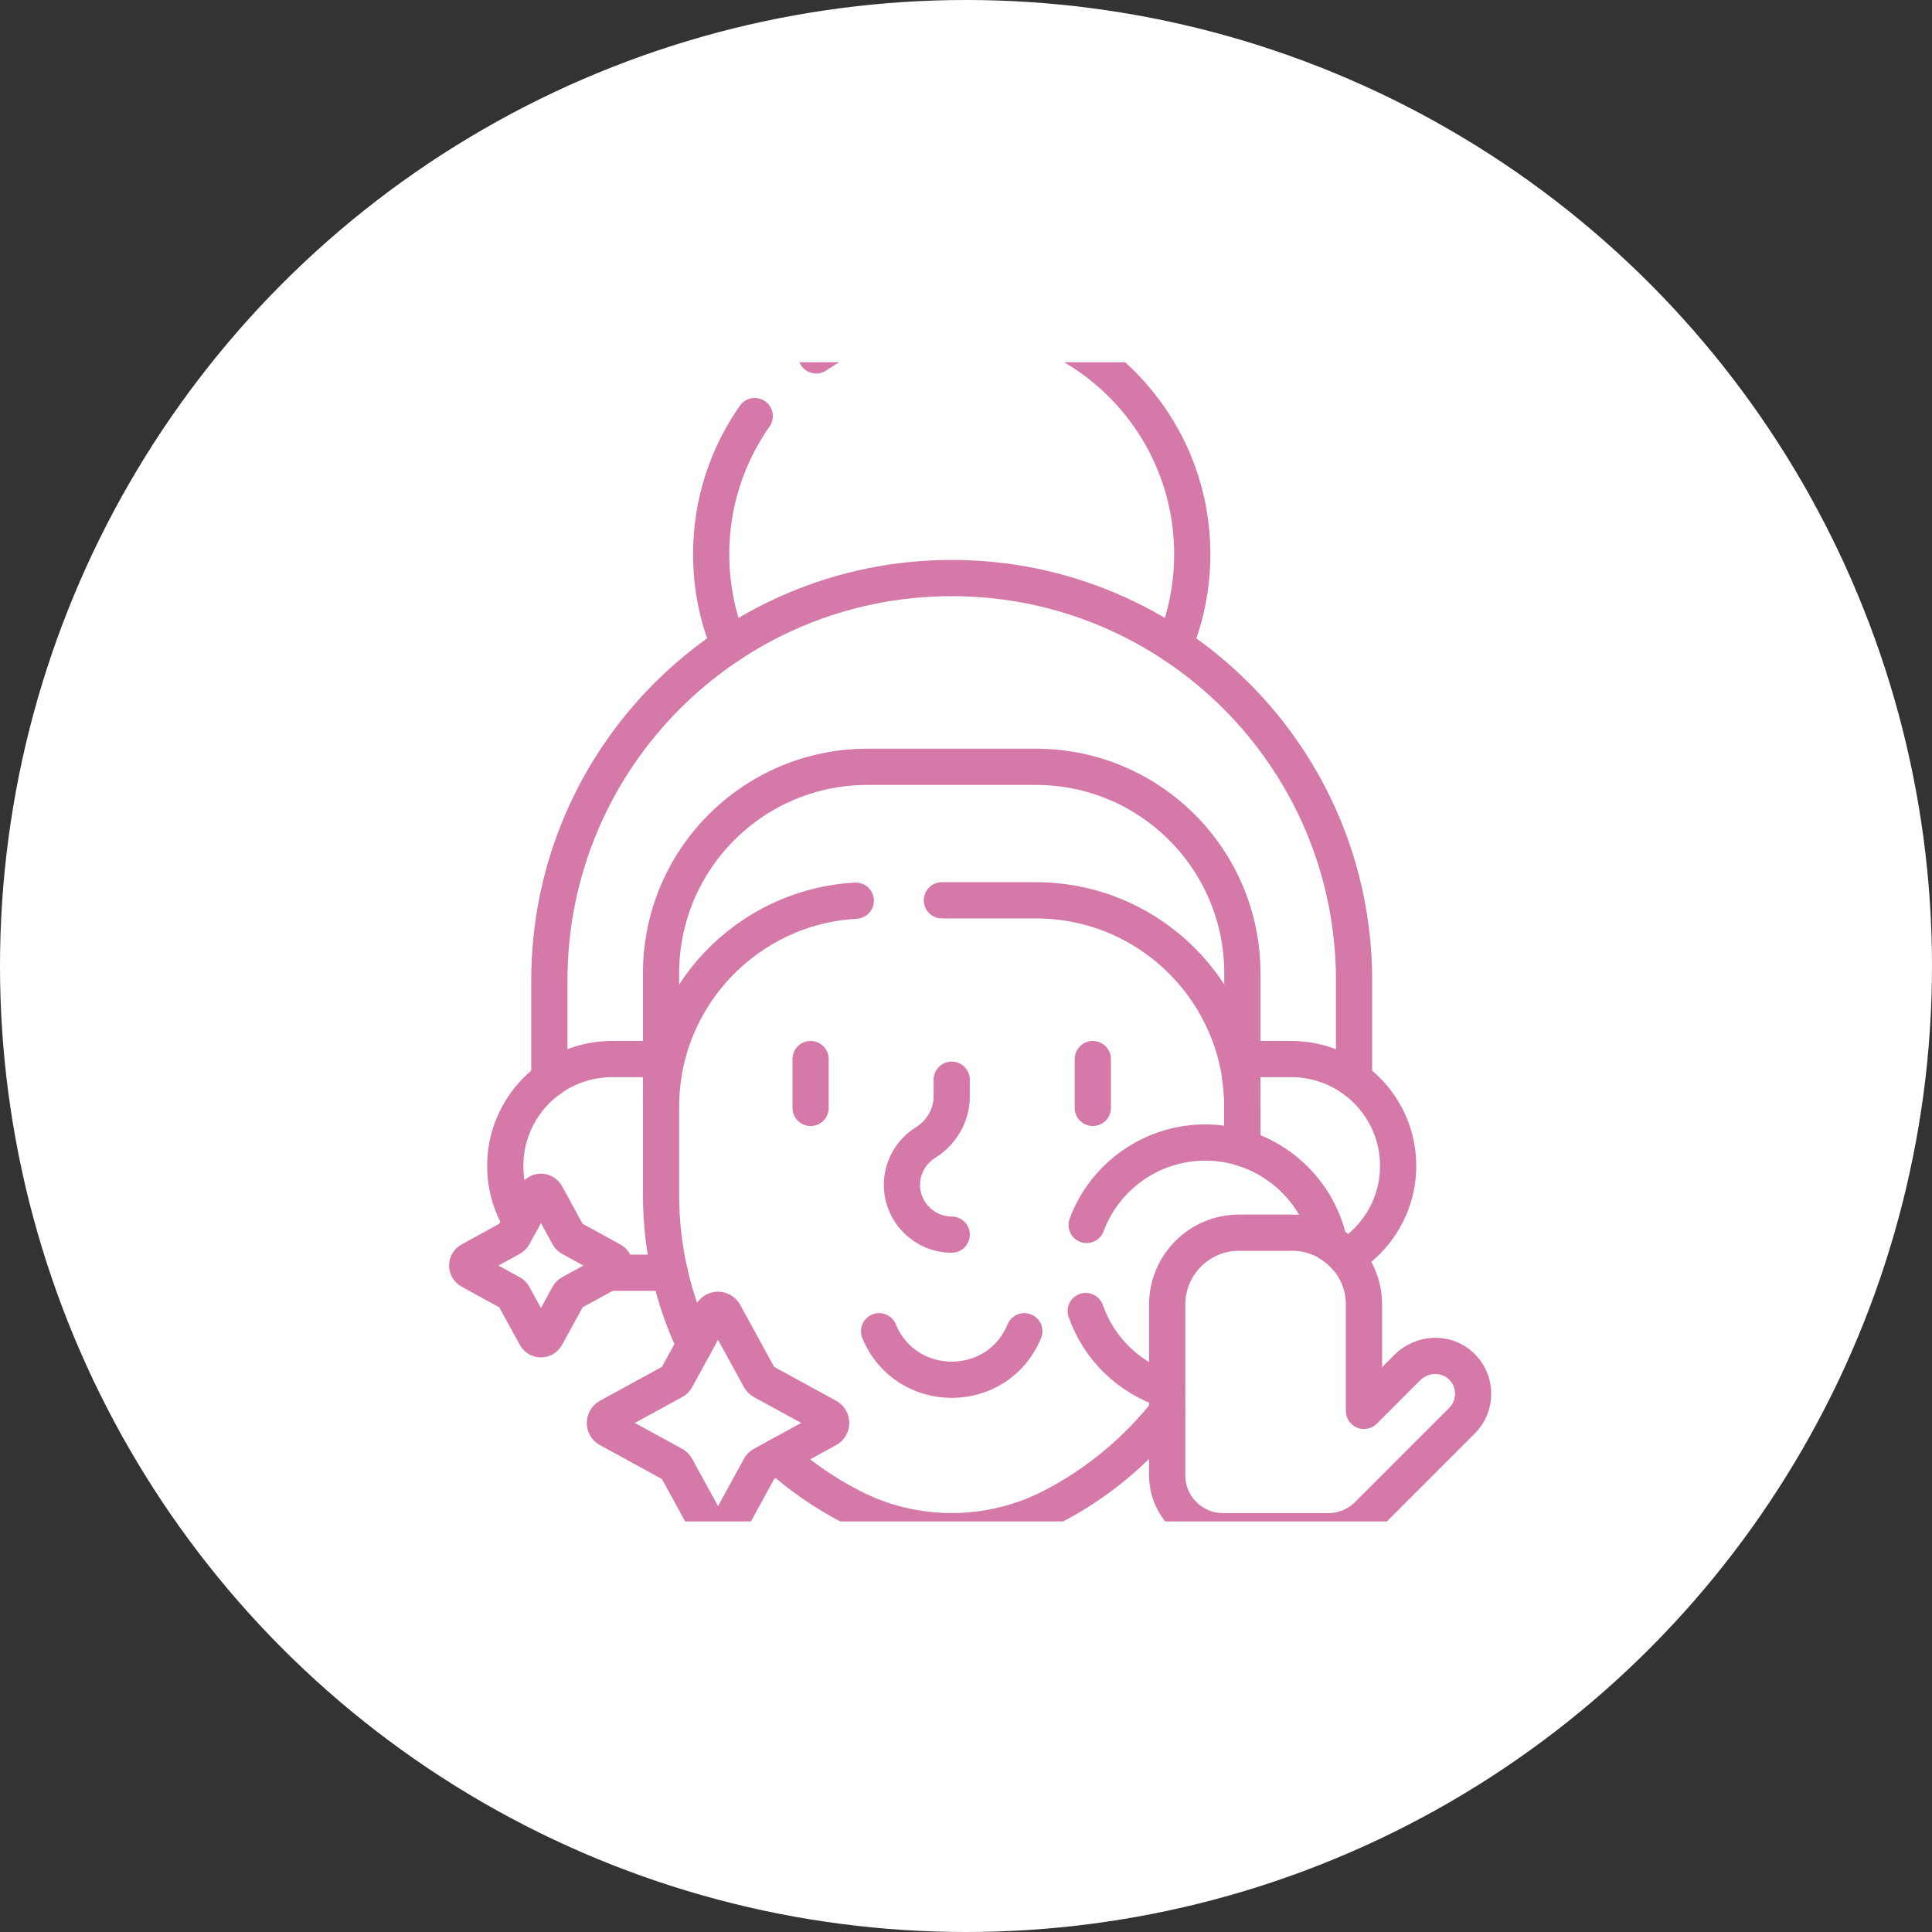 <?xml version="1.0" encoding="UTF-8"?> <svg xmlns="http://www.w3.org/2000/svg" width="80" height="80" viewBox="0 0 80 80" fill="none"><rect x="0" y="0" width="80" height="80" fill="#333333" stroke="none"/> <circle cx="40" cy="40" r="40" fill="white"></circle> <g clip-path="url(#clip0_100_26)"> <path d="M31.252 17.229C30.115 18.848 29.448 20.82 29.448 22.948C29.448 24.283 29.711 25.556 30.187 26.72M48.629 26.72C49.105 25.556 49.369 24.283 49.369 22.948C49.369 17.447 44.909 12.987 39.408 12.987C37.327 12.987 35.396 13.626 33.798 14.717" stroke="#D579A8" stroke-width="1.5" stroke-miterlimit="10" stroke-linecap="round" stroke-linejoin="round"></path> <path d="M56.069 44.699V40.597C56.069 31.396 48.61 23.936 39.408 23.936C30.206 23.936 22.747 31.396 22.747 40.597V44.699M25.185 52.697C25.238 52.699 25.292 52.701 25.346 52.701H27.733" stroke="#D579A8" stroke-width="1.5" stroke-miterlimit="10" stroke-linecap="round" stroke-linejoin="round"></path> <path d="M27.474 43.854H25.346C22.903 43.854 20.922 45.834 20.922 48.277C20.921 49.093 21.147 49.894 21.574 50.589M51.444 45.831V47.539C53.254 48.092 54.648 49.597 55.042 51.471C55.307 51.632 55.546 51.834 55.75 52.069C57.034 51.294 57.894 49.886 57.894 48.277C57.894 45.834 55.913 43.854 53.47 43.854H51.343V44.51C51.409 44.941 51.444 45.382 51.444 45.831Z" stroke="#D579A8" stroke-width="1.5" stroke-miterlimit="10" stroke-linecap="round" stroke-linejoin="round"></path> <path d="M51.444 47.539V45.831C51.444 41.109 47.616 37.28 42.894 37.28H39.001M32.216 60.301C33.14 61.128 34.17 61.84 35.285 62.411C37.867 63.733 40.95 63.733 43.531 62.411C45.404 61.452 47.039 60.097 48.331 58.459M35.436 37.295C30.94 37.547 27.372 41.272 27.372 45.831V49.476C27.372 51.698 27.872 53.802 28.765 55.685M39.408 51.123C38.275 51.123 37.347 50.195 37.347 49.062C37.347 48.326 37.739 47.676 38.323 47.312C38.989 46.897 39.408 46.181 39.408 45.397V44.708M36.401 55.123C37.511 57.803 41.306 57.803 42.415 55.123M33.565 43.854V45.876M45.251 43.854V45.876" stroke="#D579A8" stroke-width="1.5" stroke-miterlimit="10" stroke-linecap="round" stroke-linejoin="round"></path> <path d="M51.444 45.486V40.302C51.444 35.58 47.616 31.752 42.894 31.752H35.922C31.2 31.752 27.372 35.58 27.372 40.302V45.486M29.992 54.39L31.461 57.075C31.488 57.125 31.529 57.166 31.578 57.193L34.263 58.661C34.469 58.774 34.469 59.069 34.263 59.181L31.578 60.65C31.529 60.677 31.488 60.718 31.461 60.767L29.992 63.452C29.88 63.658 29.585 63.658 29.473 63.452L28.004 60.767C27.977 60.718 27.936 60.677 27.886 60.65L25.201 59.181C24.996 59.069 24.996 58.774 25.201 58.661L27.886 57.193C27.936 57.166 27.977 57.125 28.004 57.075L29.473 54.39C29.585 54.185 29.88 54.185 29.992 54.39ZM22.615 49.476L23.539 51.165C23.562 51.206 23.596 51.24 23.637 51.263L25.327 52.187C25.497 52.28 25.497 52.526 25.327 52.619L23.637 53.543C23.596 53.566 23.562 53.6 23.539 53.641L22.615 55.33C22.522 55.501 22.277 55.501 22.183 55.33L21.259 53.641C21.237 53.6 21.203 53.566 21.161 53.543L19.472 52.619C19.301 52.526 19.301 52.28 19.472 52.187L21.161 51.263C21.203 51.24 21.237 51.206 21.259 51.165L22.183 49.476C22.277 49.305 22.522 49.305 22.615 49.476ZM60.482 56.544C59.854 55.972 58.875 56.027 58.273 56.628L56.479 58.423V54.019C56.479 52.375 55.146 51.042 53.502 51.042H51.308C49.664 51.042 48.331 52.375 48.331 54.019V61.09C48.331 62.367 49.366 63.403 50.643 63.403H55.007C55.31 63.403 55.611 63.343 55.891 63.227C56.172 63.11 56.427 62.94 56.642 62.725L60.537 58.829C61.172 58.195 61.154 57.155 60.482 56.544Z" stroke="#D579A8" stroke-width="1.5" stroke-miterlimit="10" stroke-linecap="round" stroke-linejoin="round"></path> <path d="M55.042 51.471C54.542 49.095 52.435 47.31 49.91 47.31C47.658 47.31 45.738 48.73 44.995 50.722M44.958 54.287C45.501 55.841 46.755 57.062 48.331 57.559" stroke="#D579A8" stroke-width="1.5" stroke-miterlimit="10" stroke-linecap="round" stroke-linejoin="round"></path> </g> <defs> <clipPath id="clip0_100_26"> <rect width="48" height="48" fill="white" transform="translate(16 15)"></rect> </clipPath> </defs> </svg> 